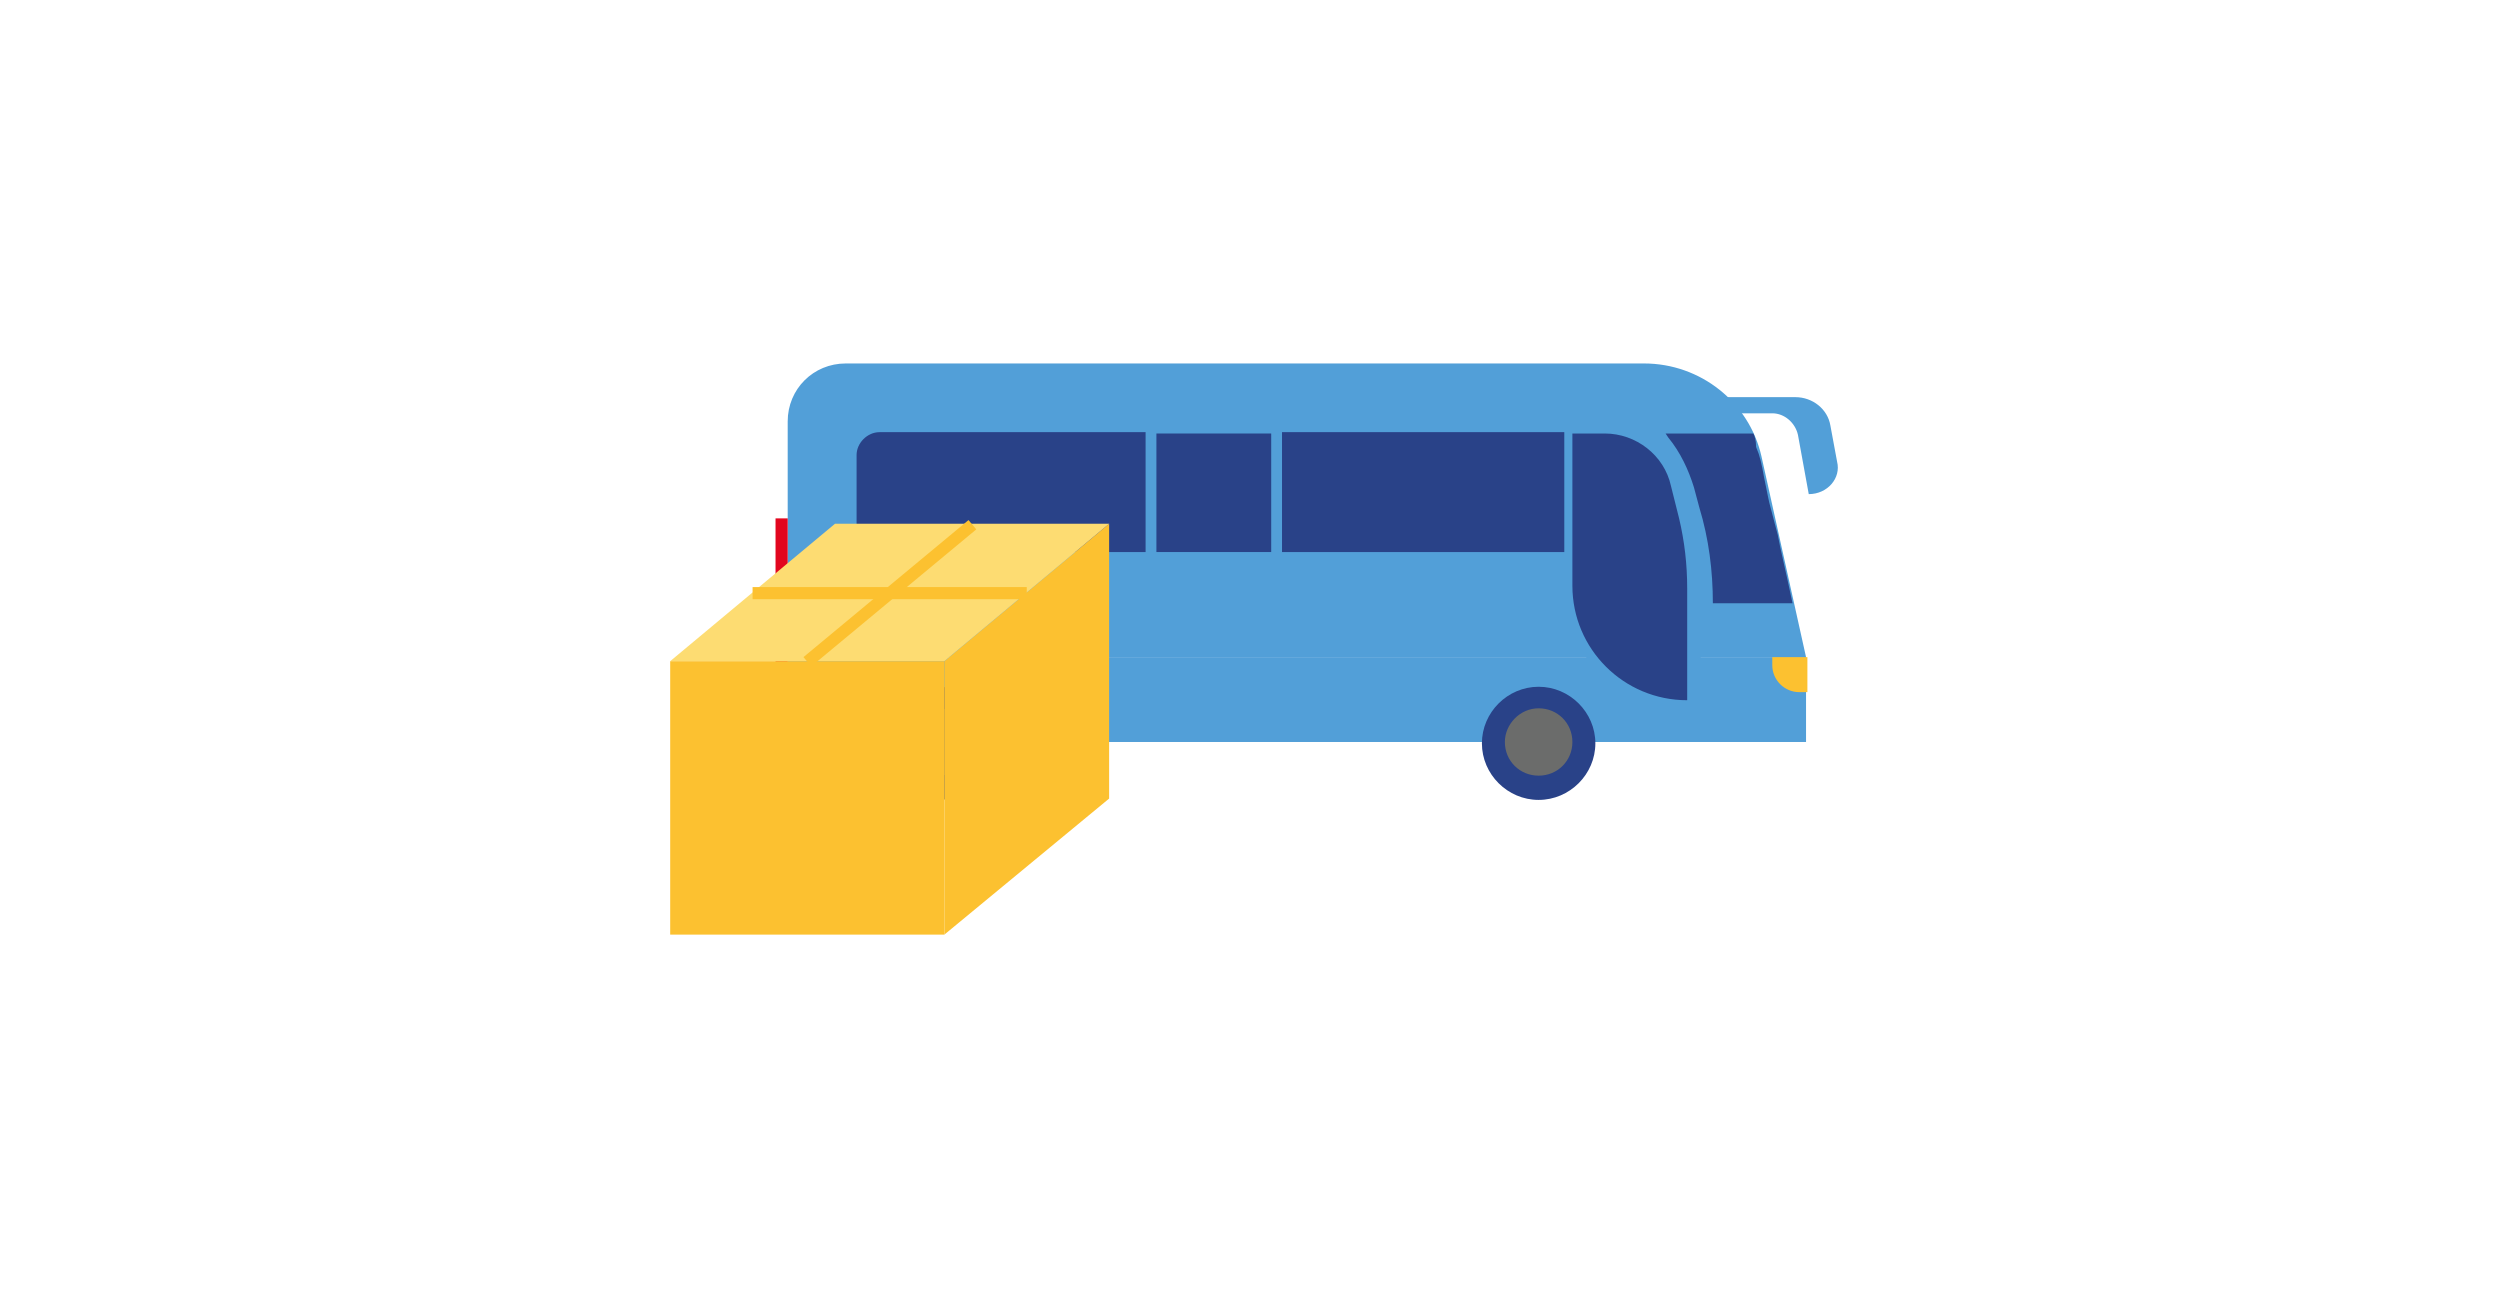 <?xml version="1.0" encoding="utf-8"?><svg width="832px" height="432px" viewBox="0 0 150 150" xmlns="http://www.w3.org/2000/svg" xmlns:xlink="http://www.w3.org/1999/xlink" style="fill: none"><path d="M139.254 75.934H21.578V48.693C21.578 44.958 24.543 42 28.289 42H120.526C127.081 42 132.699 46.514 134.104 52.741L139.254 75.934Z" style="fill: #529FD8" /><path d="M142.844 53.363L142.064 49.16C141.751 47.292 140.035 45.892 138.006 45.892H128.486V47.759H135.353C136.757 47.759 138.006 48.849 138.318 50.25L139.566 57.099C141.751 57.099 143.312 55.231 142.844 53.363Z" style="fill: #529FD8" /><path d="M125.676 63.792H29.538V52.585C29.538 51.184 30.786 49.939 32.191 49.939H117.092C120.058 49.939 122.867 51.962 123.491 54.92L125.676 63.792Z" style="fill: #294288" /><path d="M139.254 75.934H21.578V85.741H139.254V75.934Z" style="fill: #529FD8" /><path d="M21.578 59.901H20.173V80.915H21.578V59.901Z" style="fill: #E2061F" /><path d="M108.353 91.033C105.543 91.033 103.202 88.698 103.202 85.896C103.202 83.094 105.543 80.759 108.353 80.759C111.162 80.759 113.659 83.094 113.659 85.896C113.659 88.698 111.318 91.033 108.353 91.033Z" style="fill: #6B6C6B" /><path d="M108.353 81.849C110.538 81.849 112.254 83.561 112.254 85.741C112.254 87.92 110.538 89.632 108.353 89.632C106.168 89.632 104.451 87.92 104.451 85.741C104.451 83.717 106.168 81.849 108.353 81.849ZM108.353 79.359C104.763 79.359 101.798 82.316 101.798 85.896C101.798 89.476 104.763 92.434 108.353 92.434C111.942 92.434 114.908 89.476 114.908 85.896C114.908 82.316 111.942 79.359 108.353 79.359Z" style="fill: #294288" /><path d="M40.462 91.033C37.653 91.033 35.312 88.698 35.312 85.896C35.312 83.094 37.653 80.759 40.462 80.759C43.272 80.759 45.613 83.094 45.613 85.896C45.769 88.698 43.428 91.033 40.462 91.033Z" style="fill: #6B6C6B" /><path d="M40.462 81.849C42.647 81.849 44.364 83.561 44.364 85.741C44.364 87.92 42.647 89.632 40.462 89.632C38.278 89.632 36.561 87.92 36.561 85.741C36.561 83.717 38.278 81.849 40.462 81.849ZM40.462 79.359C36.873 79.359 33.907 82.316 33.907 85.896C33.907 89.476 36.873 92.434 40.462 92.434C44.052 92.434 47.017 89.476 47.017 85.896C47.017 82.316 44.052 79.359 40.462 79.359Z" style="fill: #294288" /><path d="M77.919 49.472H63.405V64.415H77.919V49.472Z" style="fill: #294288" /><path d="M77.295 63.792H64.185V50.094H77.451V63.792H77.295ZM78.543 48.849H77.295H64.185H62.936V50.094V63.792V65.038H64.185H77.451H78.699V63.792V50.094V48.849H78.543Z" style="fill: #529FD8" /><path d="M125.676 81.538C118.029 81.538 111.786 75.311 111.786 67.684V49.472H116C119.902 49.472 123.335 52.118 124.272 56.009L125.208 59.745C125.832 62.392 126.301 65.193 126.301 67.995V81.693H125.676V81.538Z" style="fill: #294288" /><path d="M116 50.094C119.59 50.094 122.867 52.585 123.647 56.165L124.584 59.901C125.208 62.547 125.52 65.193 125.52 67.995V80.915C118.185 80.915 112.254 75 112.254 67.684V63.792V50.094H116ZM116 48.849H112.566H111.318V50.094V63.792V67.84C111.318 75.778 117.873 82.316 125.832 82.316H127.081V80.915V67.84C127.081 65.038 126.769 62.236 125.988 59.434L125.052 55.698C123.96 51.651 120.37 48.849 116 48.849Z" style="fill: #529FD8" /><path d="M133.168 50.094H123.023L123.335 50.561C124.74 52.274 125.676 54.297 126.301 56.321L126.925 58.656C128.017 62.236 128.486 65.972 128.486 69.707H130.202H133.948H137.694C136.913 65.972 136.289 63.481 135.977 61.769C135.821 61.146 135.509 60.057 135.197 58.811C134.884 57.722 134.884 57.41 134.416 55.231C134.104 53.519 133.948 52.741 133.48 51.651C133.48 50.873 133.324 50.406 133.168 50.094Z" style="fill: #294288" /><path d="M138.474 79.981H139.41V75.934H135.353V76.868C135.353 78.58 136.757 79.981 138.474 79.981Z" style="fill: #FCC130" /><path d="M39.682 76.401H8V108H39.682V76.401Z" style="fill: #FCC130" /><path d="M58.722 92.278L39.682 108V76.401L58.722 60.524V92.278Z" style="fill: #FCC130" /><path d="M8 76.401L27.041 60.524H58.722L39.682 76.401H8Z" style="fill: #FDDC72" /><path d="M49.202 67.84H17.52V69.241H49.202V67.84Z" style="fill: #FCC130" /><path d="M42.471 60.097L23.401 75.932L24.299 77.008L43.37 61.173L42.471 60.097Z" style="fill: #FCC130" /></svg>